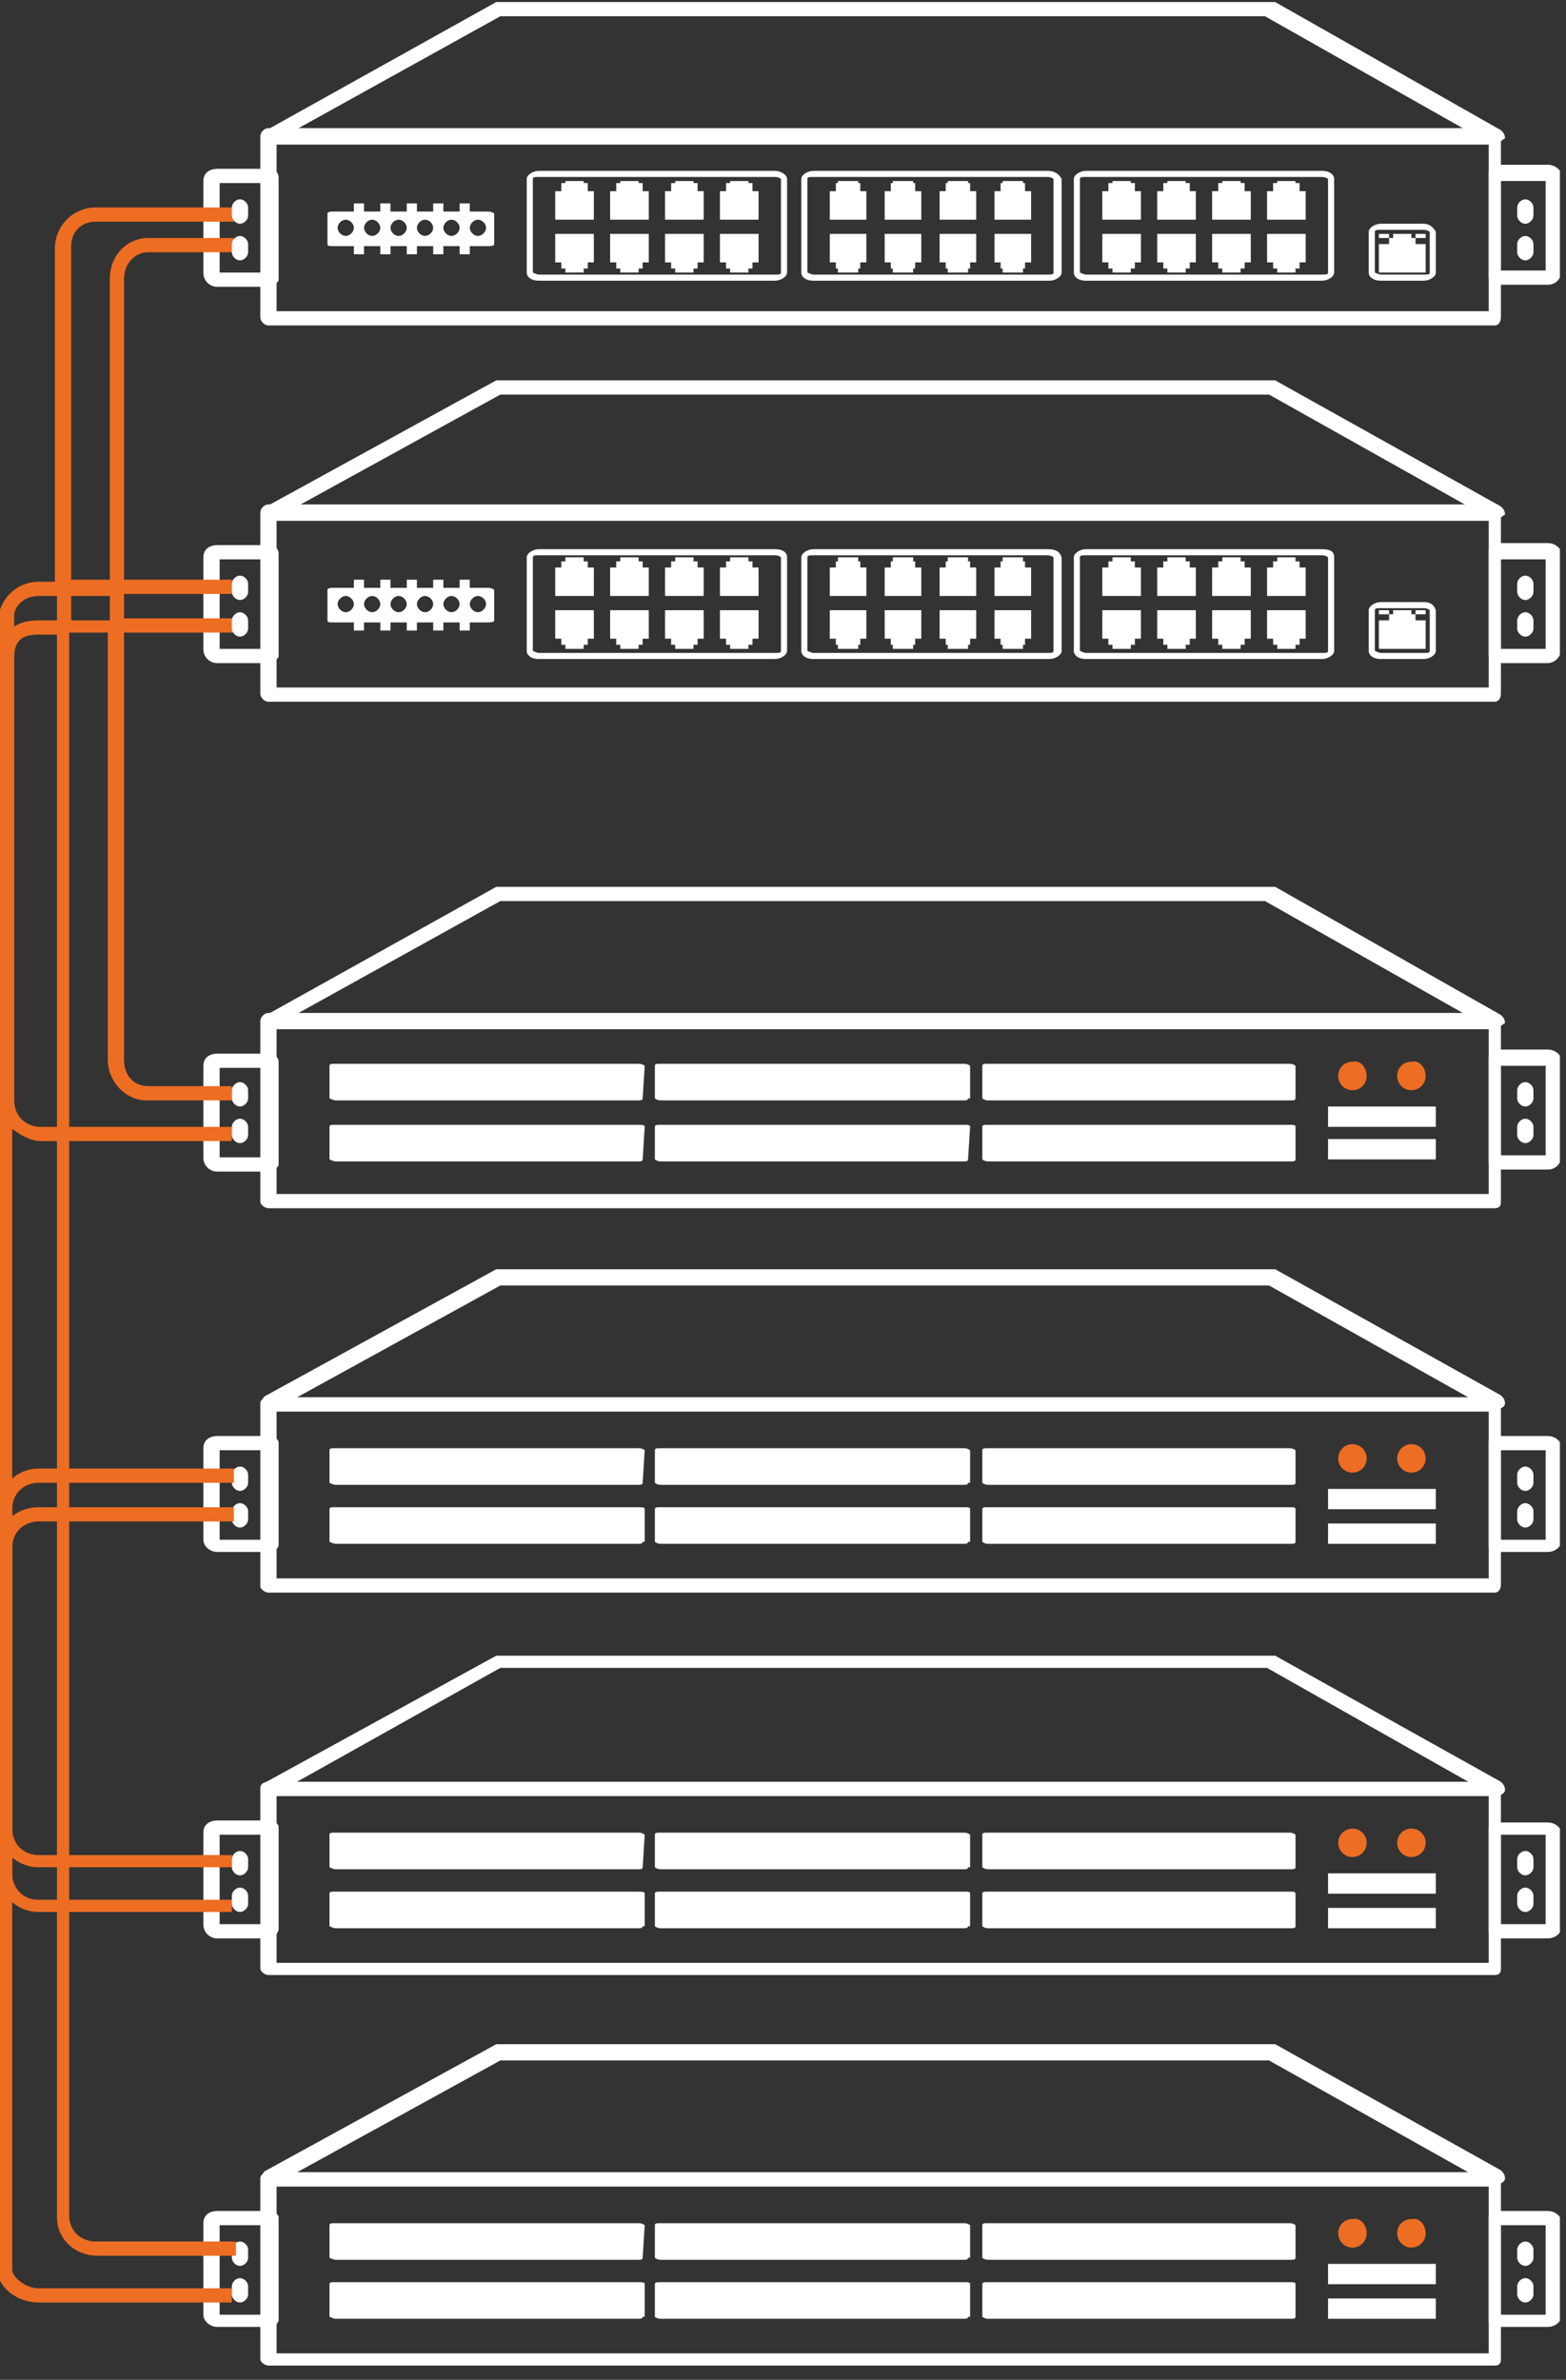 <svg width="77" height="117" viewBox="0 0 77 117"  xmlns="http://www.w3.org/2000/svg">
<rect x="0" y="0" width="77" height="117" fill="#333333" stroke="none"/>
<g clip-path="url(#clip0)">
<path d="M76.1 76.3H73.5C73.3 76.3 73.2 76.1 73.2 76V70.9C73.2 70.7 73.4 70.6 73.5 70.6H76.1C76.5 70.6 76.8 70.9 76.8 71.2V75.7C76.8 76 76.5 76.3 76.1 76.3ZM73.8 75.7H76V71.3H73.8V75.7ZM13.3 76.3H10.7C10.3 76.3 10 76 10 75.7V71.2C10 70.8 10.3 70.6 10.7 70.6H13.3C13.5 70.6 13.7 70.8 13.7 70.9V76C13.6 76.2 13.5 76.3 13.3 76.3ZM10.8 75.7H13V71.3H10.8V75.7ZM73.5 69.3H13.2C13 69.3 12.9 69.2 12.9 69C12.9 68.8 12.9 68.7 13.1 68.6L24.4 62.4H62.7L73.8 68.6C73.9 68.7 74 68.8 74 69C74 69.2 73.7 69.3 73.5 69.3ZM14.6 68.7H72.2L62.4 63.2H24.6L14.6 68.7Z" fill="#ffffff"/>
<path d="M73.5 78.3H13.2C13 78.3 12.8 78.1 12.8 78V69C12.8 68.8 13 68.7 13.2 68.7H73.5C73.7 68.7 73.8 68.9 73.8 69V77.9C73.8 78.1 73.7 78.3 73.5 78.3ZM13.6 77.6H73.2V69.4H13.6V77.6Z" fill="#ffffff"/>
<path d="M67.2 71.7C67.2 71.886 67.126 72.064 66.995 72.195C66.864 72.326 66.686 72.4 66.5 72.4C66.314 72.4 66.136 72.326 66.005 72.195C65.874 72.064 65.8 71.886 65.8 71.7C65.8 71.514 65.874 71.336 66.005 71.205C66.136 71.074 66.314 71 66.5 71C66.686 71 66.864 71.074 66.995 71.205C67.126 71.336 67.2 71.514 67.2 71.7ZM70.1 71.7C70.1 71.886 70.026 72.064 69.895 72.195C69.763 72.326 69.585 72.4 69.4 72.4C69.214 72.4 69.036 72.326 68.905 72.195C68.773 72.064 68.7 71.886 68.7 71.7C68.7 71.514 68.773 71.336 68.905 71.205C69.036 71.074 69.214 71 69.4 71C69.585 71 69.763 71.074 69.895 71.205C70.026 71.336 70.1 71.514 70.1 71.7Z" fill="#ED6D23"/>
<path d="M65.3 73.2H70.6V74.2H65.3V73.2ZM65.3 74.9H70.6V75.9H65.3V74.9Z" fill="#ffffff"/>
<path d="M11.8 73.3C11.6 73.3 11.4 73.1 11.4 72.9V72.5C11.4 72.3 11.6 72.1 11.8 72.1C12 72.1 12.2 72.3 12.2 72.5V72.9C12.2 73.1 12 73.3 11.8 73.3Z" fill="#ffffff"/>
<path d="M11.8 75.1C11.6 75.1 11.4 74.9 11.4 74.7V74.3C11.4 74.1 11.6 73.9 11.8 73.9C12 73.9 12.2 74.1 12.2 74.3V74.7C12.2 74.9 12 75.1 11.8 75.1Z" fill="#ffffff"/>
<path d="M75 73.3C74.8 73.3 74.6 73.1 74.6 72.9V72.5C74.6 72.3 74.8 72.1 75 72.1C75.2 72.1 75.4 72.3 75.4 72.5V72.9C75.4 73.1 75.2 73.3 75 73.3Z" fill="#ffffff"/>
<path d="M75 75.1C74.8 75.1 74.6 74.9 74.6 74.7V74.3C74.6 74.1 74.8 73.9 75 73.9C75.2 73.9 75.4 74.1 75.4 74.3V74.7C75.4 74.9 75.2 75.1 75 75.1Z" fill="#ffffff"/>
<path d="M76.1 95.3H73.5C73.3 95.3 73.2 95.1 73.2 95V89.9C73.2 89.7 73.4 89.6 73.5 89.6H76.1C76.5 89.6 76.8 89.9 76.8 90.2V94.7C76.8 95 76.5 95.3 76.1 95.3ZM73.8 94.6H76V90.2H73.8V94.6ZM13.3 95.3H10.7C10.607 95.303 10.515 95.287 10.429 95.252C10.342 95.218 10.264 95.167 10.199 95.101C10.133 95.035 10.082 94.957 10.047 94.871C10.013 94.785 9.997 94.693 10 94.6V90.1C10 89.7 10.3 89.5 10.7 89.5H13.3C13.5 89.5 13.7 89.7 13.7 89.8V94.9C13.6 95.1 13.5 95.3 13.3 95.3ZM10.8 94.6H13V90.2H10.8V94.6ZM73.5 88.3H13.2C13 88.3 12.9 88.2 12.9 88C12.9 87.8 12.9 87.7 13.1 87.6L24.4 81.4H62.7L73.8 87.6C73.9 87.7 74 87.8 74 88C74 88.2 73.7 88.3 73.5 88.3ZM14.6 87.6H72.2L62.3 82H24.6L14.6 87.6Z" fill="#ffffff"/>
<path d="M73.5 97.1H13.2C13 97.1 12.8 96.9 12.8 96.8V87.9C12.8 87.7 13 87.6 13.2 87.6H73.5C73.7 87.6 73.8 87.8 73.8 87.9V96.8C73.8 97 73.7 97.1 73.5 97.1ZM13.6 96.5H73.2V88.3H13.6V96.5Z" fill="#ffffff"/>
<path d="M67.2 90.6C67.2 90.786 67.126 90.964 66.995 91.095C66.864 91.226 66.686 91.3 66.5 91.3C66.314 91.3 66.136 91.226 66.005 91.095C65.874 90.964 65.8 90.786 65.8 90.6C65.8 90.414 65.874 90.236 66.005 90.105C66.136 89.974 66.314 89.9 66.5 89.9C66.686 89.9 66.864 89.974 66.995 90.105C67.126 90.236 67.2 90.414 67.2 90.6ZM70.1 90.6C70.1 90.786 70.026 90.964 69.895 91.095C69.763 91.226 69.585 91.3 69.4 91.3C69.214 91.3 69.036 91.226 68.905 91.095C68.773 90.964 68.7 90.786 68.7 90.6C68.7 90.414 68.773 90.236 68.905 90.105C69.036 89.974 69.214 89.9 69.4 89.9C69.585 89.9 69.763 89.974 69.895 90.105C70.026 90.236 70.1 90.414 70.1 90.6Z" fill="#ED6D23"/>
<path d="M65.3 92.1H70.6V93.1H65.3V92.1ZM65.3 93.8H70.6V94.8H65.3V93.8Z" fill="#ffffff"/>
<path d="M11.8 92.2C11.6 92.2 11.4 92 11.4 91.8V91.4C11.4 91.2 11.6 91 11.8 91C12 91 12.2 91.2 12.2 91.4V91.8C12.2 92 12 92.2 11.8 92.2Z" fill="#ffffff"/>
<path d="M11.8 94C11.6 94 11.4 93.8 11.4 93.6V93.2C11.4 93 11.6 92.8 11.8 92.8C12 92.8 12.2 93 12.2 93.2V93.6C12.2 93.8 12 94 11.8 94Z" fill="#ffffff"/>
<path d="M75 92.2C74.8 92.2 74.6 92 74.6 91.8V91.4C74.6 91.2 74.8 91 75 91C75.2 91 75.4 91.2 75.4 91.4V91.8C75.4 92 75.2 92.2 75 92.2Z" fill="#ffffff"/>
<path d="M75 94C74.8 94 74.6 93.8 74.6 93.6V93.2C74.6 93 74.8 92.8 75 92.8C75.2 92.8 75.4 93 75.4 93.2V93.6C75.4 93.8 75.2 94 75 94Z" fill="#ffffff"/>
<path d="M76.1 114.4H73.5C73.3 114.4 73.2 114.2 73.2 114.1V109C73.2 108.8 73.4 108.7 73.5 108.7H76.1C76.5 108.7 76.8 109 76.8 109.3V113.8C76.8 114.1 76.5 114.4 76.1 114.4ZM73.8 113.8H76V109.4H73.8V113.8ZM13.3 114.4H10.7C10.3 114.4 10 114.1 10 113.8V109.3C10 108.9 10.3 108.7 10.7 108.7H13.3C13.5 108.7 13.7 108.9 13.7 109V114.1C13.6 114.3 13.5 114.4 13.3 114.4ZM10.8 113.8H13V109.4H10.8V113.8ZM73.5 107.4H13.2C13 107.4 12.9 107.3 12.9 107.1C12.9 106.9 12.9 106.8 13.1 106.7L24.4 100.5H62.7L73.8 106.7C73.9 106.8 74 106.9 74 107.1C74 107.3 73.7 107.4 73.5 107.4ZM14.6 106.8H72.2L62.4 101.3H24.6L14.6 106.8Z" fill="#ffffff"/>
<path d="M73.5 116.3H13.2C13 116.3 12.8 116.1 12.8 116V107.1C12.8 106.9 13 106.8 13.2 106.8H73.5C73.7 106.8 73.8 107 73.8 107.1V116C73.8 116.2 73.7 116.3 73.5 116.3ZM13.6 115.7H73.2V107.5H13.6V115.7Z" fill="#ffffff"/>
<path d="M67.2 109.8C67.2 109.986 67.126 110.164 66.995 110.295C66.864 110.426 66.686 110.5 66.5 110.5C66.314 110.5 66.136 110.426 66.005 110.295C65.874 110.164 65.8 109.986 65.8 109.8C65.797 109.707 65.814 109.615 65.848 109.529C65.882 109.443 65.933 109.364 65.999 109.299C66.064 109.233 66.143 109.182 66.229 109.148C66.315 109.113 66.407 109.097 66.5 109.1C66.9 109 67.2 109.4 67.2 109.8Z" fill="#ED6D23"/>
<path d="M70.1 109.8C70.1 109.986 70.026 110.164 69.895 110.295C69.764 110.426 69.586 110.5 69.4 110.5C69.214 110.5 69.036 110.426 68.905 110.295C68.774 110.164 68.7 109.986 68.7 109.8C68.697 109.707 68.713 109.615 68.748 109.529C68.782 109.443 68.833 109.364 68.899 109.299C68.964 109.233 69.043 109.182 69.129 109.148C69.215 109.113 69.307 109.097 69.4 109.1C69.8 109 70.1 109.4 70.1 109.8Z" fill="#ED6D23"/>
<path d="M65.3 111.3H70.6V112.3H65.3V111.3ZM65.3 113H70.6V114H65.3V113Z" fill="#ffffff"/>
<path d="M11.8 111.4C11.6 111.4 11.4 111.2 11.4 111V110.6C11.4 110.4 11.6 110.2 11.8 110.2C12 110.2 12.2 110.4 12.2 110.6V111C12.2 111.2 12 111.4 11.8 111.4Z" fill="#ffffff"/>
<path d="M11.8 113.2C11.6 113.2 11.4 113 11.4 112.8V112.4C11.4 112.2 11.6 112 11.8 112C12 112 12.2 112.2 12.2 112.4V112.8C12.2 113 12 113.2 11.8 113.2Z" fill="#ffffff"/>
<path d="M75 111.4C74.8 111.4 74.6 111.2 74.6 111V110.6C74.6 110.4 74.8 110.2 75 110.2C75.2 110.2 75.4 110.4 75.4 110.6V111C75.4 111.2 75.2 111.4 75 111.4Z" fill="#ffffff"/>
<path d="M75 113.2C74.8 113.2 74.6 113 74.6 112.8V112.4C74.6 112.2 74.8 112 75 112C75.2 112 75.4 112.2 75.4 112.4V112.8C75.4 113 75.2 113.2 75 113.2Z" fill="#ffffff"/>
<path d="M11.4 91.8H1.9C0.8 91.8 -0.1 90.9 -0.1 89.9V74.2C-0.1 73.1 0.8 72.2 1.9 72.2H11.5V72.9H1.9C1.2 72.9 0.6 73.4 0.6 74.2V89.9C0.6 90.6 1.1 91.2 1.9 91.2H11.4V91.8Z" fill="#ED6D23"/>
<path d="M11.4 94H1.9C0.8 94 -0.1 93.1 -0.1 92V76C-0.1 74.9 0.8 74.1 1.9 74.1H11.5V74.8H1.9C1.2 74.8 0.6 75.3 0.6 76.1V92.1C0.6 92.8 1.1 93.4 1.9 93.4H11.4V94Z" fill="#ED6D23"/>
<path d="M13.3 57.6H10.7C10.607 57.603 10.515 57.587 10.429 57.553C10.342 57.518 10.264 57.467 10.199 57.401C10.133 57.336 10.082 57.257 10.047 57.171C10.013 57.085 9.997 56.993 10 56.9V52.4C10 52 10.3 51.8 10.7 51.8H13.3C13.5 51.8 13.7 52 13.7 52.2V57.3C13.6 57.4 13.5 57.6 13.3 57.6ZM10.8 56.9H13V52.5H10.8V56.9ZM76.1 57.5H73.5C73.3 57.5 73.2 57.3 73.2 57.1V52C73.2 51.8 73.4 51.6 73.5 51.6H76.1C76.5 51.6 76.8 51.9 76.8 52.2V56.7C76.8 57.2 76.5 57.5 76.1 57.5ZM73.8 56.8H76V52.4H73.8V56.8ZM73.5 50.6H13.2C13 50.6 12.9 50.5 12.9 50.3C12.9 50.1 12.9 50 13.1 49.9L24.4 43.6H62.7L73.8 49.9C73.9 50 74 50.1 74 50.3C73.8 50.4 73.7 50.6 73.5 50.6ZM14.5 49.9H72.1L62.2 44.3H24.6L14.5 49.9Z" fill="#ffffff"/>
<path d="M73.5 59.4H13.2C13 59.4 12.8 59.2 12.8 59.1V50.2C12.8 50 13 49.8 13.2 49.8H73.5C73.7 49.8 73.8 50 73.8 50.2V59.1C73.8 59.3 73.7 59.4 73.5 59.4ZM13.6 58.7H73.2V50.5H13.6V58.7Z" fill="#ffffff"/>
<path d="M67.2 52.9C67.2 53.086 67.126 53.264 66.995 53.395C66.864 53.526 66.686 53.6 66.5 53.6C66.314 53.6 66.136 53.526 66.005 53.395C65.874 53.264 65.8 53.086 65.8 52.9C65.797 52.807 65.814 52.715 65.848 52.629C65.882 52.543 65.933 52.465 65.999 52.399C66.064 52.333 66.143 52.282 66.229 52.248C66.315 52.214 66.407 52.197 66.5 52.2C66.9 52.1 67.2 52.5 67.2 52.9Z" fill="#ED6D23"/>
<path d="M70.1 52.9C70.1 53.086 70.026 53.264 69.895 53.395C69.764 53.526 69.586 53.6 69.4 53.6C69.214 53.6 69.036 53.526 68.905 53.395C68.774 53.264 68.7 53.086 68.7 52.9C68.697 52.807 68.713 52.715 68.748 52.629C68.782 52.543 68.833 52.465 68.899 52.399C68.964 52.333 69.043 52.282 69.129 52.248C69.215 52.214 69.307 52.197 69.4 52.2C69.8 52.1 70.1 52.5 70.1 52.9Z" fill="#ED6D23"/>
<path d="M65.3 54.4H70.6V55.4H65.3V54.4ZM65.3 56H70.6V57H65.3V56Z" fill="#ffffff"/>
<path d="M11.8 54.4C11.6 54.4 11.4 54.2 11.4 54V53.6C11.4 53.4 11.6 53.2 11.8 53.2C12 53.2 12.2 53.4 12.2 53.6V54C12.2 54.2 12 54.4 11.8 54.4Z" fill="#ffffff"/>
<path d="M11.8 56.2C11.6 56.2 11.4 56 11.4 55.8V55.4C11.4 55.2 11.6 55 11.8 55C12 55 12.2 55.2 12.2 55.4V55.8C12.2 56 12 56.2 11.8 56.2Z" fill="#ffffff"/>
<path d="M75 54.4C74.8 54.4 74.6 54.2 74.6 54V53.6C74.6 53.4 74.8 53.2 75 53.2C75.2 53.2 75.4 53.4 75.4 53.6V54C75.4 54.2 75.2 54.4 75 54.4Z" fill="#ffffff"/>
<path d="M75 56.2C74.8 56.2 74.6 56 74.6 55.8V55.4C74.6 55.2 74.8 55 75 55C75.2 55 75.4 55.2 75.4 55.4V55.8C75.4 56 75.2 56.2 75 56.2Z" fill="#ffffff"/>
<path d="M31.6 72.9C31.6 73 31.5 73 31.3 73H16.5C16.4 73 16.2 72.9 16.2 72.9V71.3C16.2 71.2 16.3 71.2 16.5 71.2H31.4C31.6 71.2 31.7 71.3 31.7 71.3L31.6 72.9Z" fill="#ffffff"/>
<path d="M47.6 72.9C47.6 73 47.5 73 47.3 73H32.5C32.3 73 32.2 72.9 32.2 72.9V71.3C32.2 71.2 32.3 71.2 32.5 71.2H47.4C47.6 71.2 47.7 71.3 47.7 71.3V72.9H47.6Z" fill="#ffffff"/>
<path d="M63.7 72.9C63.7 73 63.6 73 63.4 73H48.6C48.4 73 48.3 72.9 48.3 72.9V71.3C48.3 71.2 48.4 71.2 48.6 71.2H63.4C63.6 71.2 63.7 71.3 63.7 71.3V72.9Z" fill="#ffffff"/>
<path d="M31.6 75.8C31.6 75.9 31.5 75.9 31.3 75.9H16.5C16.4 75.9 16.2 75.8 16.2 75.8V74.2C16.2 74.1 16.3 74.1 16.4 74.1H31.3C31.6 74.1 31.7 74.1 31.7 74.2V75.8H31.6Z" fill="#ffffff"/>
<path d="M47.6 75.8C47.6 75.9 47.5 75.9 47.3 75.9H32.5C32.3 75.9 32.2 75.8 32.2 75.8V74.2C32.2 74.1 32.3 74.1 32.5 74.1H47.4C47.6 74.1 47.7 74.1 47.7 74.2V75.8H47.6Z" fill="#ffffff"/>
<path d="M63.7 75.8C63.7 75.9 63.6 75.9 63.4 75.9H48.6C48.4 75.9 48.3 75.8 48.3 75.8V74.2C48.3 74.1 48.4 74.1 48.6 74.1H63.4C63.6 74.1 63.7 74.1 63.7 74.2V75.8ZM13.3 14.1H10.7C10.607 14.103 10.515 14.087 10.429 14.053C10.342 14.018 10.264 13.967 10.199 13.901C10.133 13.836 10.082 13.757 10.047 13.671C10.013 13.585 9.997 13.493 10 13.4V8.9C10 8.5 10.3 8.3 10.7 8.3H13.3C13.5 8.3 13.7 8.5 13.7 8.7V13.8C13.6 13.9 13.5 14.1 13.3 14.1ZM10.8 13.4H13V9H10.8V13.4ZM76.1 14H73.5C73.3 14 73.2 13.8 73.2 13.6V8.5C73.2 8.3 73.4 8.1 73.5 8.1H76.1C76.5 8.1 76.8 8.4 76.8 8.7V13.2C76.8 13.7 76.5 14 76.1 14ZM73.8 13.3H76V8.9H73.8V13.3ZM73.5 7.1H13.2C13 7.1 12.9 7 12.9 6.8C12.9 6.6 12.9 6.5 13.1 6.4L24.4 0.1H62.7L73.8 6.4C73.9 6.5 74 6.6 74 6.8C73.8 6.9 73.7 7.1 73.5 7.1ZM14.5 6.4H72.1L62.2 0.8H24.6L14.5 6.4Z" fill="#ffffff"/>
<path d="M73.5 16H13.2C13 16 12.8 15.8 12.8 15.6V6.7C12.8 6.5 13 6.3 13.2 6.3H73.5C73.7 6.3 73.8 6.5 73.8 6.7V15.6C73.8 15.8 73.7 16 73.5 16ZM13.6 15.3H73.2V7.1H13.6V15.3ZM76.1 32.6H73.5C73.3 32.6 73.2 32.4 73.2 32.2V27.1C73.2 26.9 73.4 26.7 73.5 26.7H76.1C76.5 26.7 76.8 27 76.8 27.3V31.8C76.8 32.2 76.5 32.6 76.1 32.6ZM73.8 31.9H76V27.5H73.8V31.9ZM13.3 32.6H10.7C10.607 32.603 10.515 32.587 10.429 32.553C10.342 32.519 10.264 32.467 10.199 32.401C10.133 32.336 10.082 32.258 10.047 32.171C10.013 32.085 9.997 31.993 10 31.9V27.4C10 27 10.3 26.8 10.7 26.8H13.3C13.5 26.8 13.7 27 13.7 27.2V32.3C13.6 32.4 13.5 32.6 13.3 32.6ZM10.8 31.9H13V27.5H10.8V31.9ZM73.5 25.6H13.2C13 25.6 12.9 25.5 12.9 25.3C12.9 25.1 12.9 25 13.1 24.9L24.4 18.7H62.7L73.8 24.9C73.9 25 74 25.1 74 25.3C73.8 25.4 73.7 25.6 73.5 25.6ZM14.6 24.9H72.2L62.4 19.4H24.6L14.6 24.9Z" fill="#ffffff"/>
<path d="M73.5 34.5H13.2C13 34.5 12.8 34.3 12.8 34.1V25.2C12.8 25 13 24.8 13.2 24.8H73.5C73.7 24.8 73.8 25 73.8 25.2V34.1C73.8 34.3 73.7 34.5 73.5 34.5ZM13.6 33.8H73.2V25.6H13.6V33.8Z" fill="#ffffff"/>
<path d="M4.7 10.9H11.5V10.2H4.7C3.6 10.2 2.7 11.1 2.7 12.2V28.6H1.9C0.8 28.6 -0.1 29.5 -0.1 30.6V111.7C-0.1 112.4 0.8 113.2 1.9 113.2H11.4V112.5H1.9C1.2 112.5 0.6 111.9 0.6 111.6V55.5C1 55.8 1.5 56.1 2 56.1H2.8V109C2.8 110.1 3.7 110.9 4.8 110.9H11.6V110.2H4.7C4 110.2 3.4 109.7 3.4 108.9V56.1H11.4V55.4H3.4V31.1H5.3V52.1C5.3 53.2 6.2 54.1 7.2 54.1H11.4V53.4H7.3C6.6 53.4 6.1 52.9 6.1 52.1V31.1H11.5V30.4H6.1V29.2H11.4V28.5H6.1V13.7C6.1 13 6.6 12.4 7.3 12.4H11.5V11.7H7.3C6.2 11.7 5.4 12.6 5.4 13.7V28.5H3.5V12.1C3.5 11.4 4 10.9 4.7 10.9ZM1.9 29.3H2.8V30.5H1.9C1.4 30.5 1 30.6 0.7 30.8V30.5C0.6 29.8 1.2 29.3 1.9 29.3ZM2.8 55.4H2C1.3 55.4 0.7 54.9 0.7 54.1V32.3C0.7 31.4 1.2 31.2 1.9 31.2H2.8V55.4ZM5.4 29.3V30.5H3.5V29.3H5.4Z" fill="#ED6D23"/>
<path d="M31.6 91.8C31.6 91.9 31.5 91.9 31.3 91.9H16.5C16.4 91.9 16.2 91.8 16.2 91.8V90.2C16.2 90.1 16.3 90.1 16.5 90.1H31.4C31.6 90.1 31.7 90.2 31.7 90.2L31.6 91.8Z" fill="#ffffff"/>
<path d="M47.6 91.8C47.6 91.9 47.5 91.9 47.3 91.9H32.5C32.3 91.9 32.2 91.8 32.2 91.8V90.2C32.2 90.1 32.3 90.1 32.5 90.1H47.4C47.6 90.1 47.7 90.2 47.7 90.2V91.8H47.6Z" fill="#ffffff"/>
<path d="M63.7 91.8C63.7 91.9 63.6 91.9 63.4 91.9H48.6C48.4 91.9 48.3 91.8 48.3 91.8V90.2C48.3 90.1 48.4 90.1 48.6 90.1H63.4C63.6 90.1 63.7 90.2 63.7 90.2V91.8Z" fill="#ffffff"/>
<path d="M31.6 94.7C31.6 94.8 31.5 94.8 31.3 94.8H16.5C16.4 94.8 16.2 94.7 16.2 94.7V93.1C16.2 93 16.3 93 16.4 93H31.3C31.6 93 31.7 93 31.7 93.1V94.7H31.6Z" fill="#ffffff"/>
<path d="M47.6 94.7C47.6 94.8 47.5 94.8 47.3 94.8H32.5C32.3 94.8 32.2 94.7 32.2 94.7V93.1C32.2 93 32.3 93 32.5 93H47.4C47.6 93 47.7 93 47.7 93.1V94.7H47.6Z" fill="#ffffff"/>
<path d="M63.7 94.7C63.7 94.8 63.6 94.8 63.4 94.8H48.6C48.4 94.8 48.3 94.7 48.3 94.7V93.1C48.3 93 48.4 93 48.6 93H63.4C63.6 93 63.7 93 63.7 93.1V94.7Z" fill="#ffffff"/>
<path d="M31.6 111C31.6 111.1 31.5 111.1 31.3 111.1H16.5C16.4 111.1 16.2 111 16.2 111V109.4C16.2 109.3 16.3 109.3 16.5 109.3H31.4C31.6 109.3 31.7 109.4 31.7 109.4L31.6 111Z" fill="#ffffff"/>
<path d="M47.6 111C47.6 111.1 47.5 111.1 47.3 111.1H32.5C32.3 111.1 32.2 111 32.2 111V109.4C32.2 109.3 32.3 109.3 32.5 109.3H47.4C47.6 109.3 47.7 109.4 47.7 109.4V111H47.6Z" fill="#ffffff"/>
<path d="M63.7 111C63.7 111.1 63.6 111.1 63.4 111.1H48.6C48.4 111.1 48.3 111 48.3 111V109.4C48.3 109.3 48.4 109.3 48.6 109.3H63.4C63.6 109.3 63.7 109.4 63.7 109.4V111Z" fill="#ffffff"/>
<path d="M31.6 113.9C31.6 114 31.5 114 31.3 114H16.5C16.4 114 16.2 113.9 16.2 113.9V112.3C16.2 112.2 16.3 112.2 16.4 112.2H31.3C31.6 112.2 31.7 112.2 31.7 112.3V113.9H31.6Z" fill="#ffffff"/>
<path d="M47.6 113.9C47.6 114 47.5 114 47.3 114H32.5C32.3 114 32.2 113.9 32.2 113.9V112.3C32.2 112.2 32.3 112.2 32.5 112.2H47.4C47.6 112.2 47.7 112.2 47.7 112.3V113.9H47.6Z" fill="#ffffff"/>
<path d="M63.7 113.9C63.7 114 63.6 114 63.4 114H48.6C48.4 114 48.3 113.9 48.3 113.9V112.3C48.3 112.2 48.4 112.2 48.6 112.2H63.4C63.6 112.2 63.7 112.2 63.7 112.3V113.9Z" fill="#ffffff"/>
<path d="M31.6 54C31.6 54.1 31.5 54.1 31.3 54.1H16.5C16.4 54.1 16.2 54 16.2 54V52.4C16.2 52.3 16.3 52.3 16.5 52.3H31.4C31.6 52.3 31.7 52.4 31.7 52.4L31.6 54ZM47.6 54C47.6 54.1 47.5 54.1 47.3 54.1H32.5C32.3 54.1 32.2 54 32.2 54V52.4C32.2 52.3 32.3 52.3 32.5 52.3H47.4C47.6 52.3 47.7 52.4 47.7 52.4V54H47.6Z" fill="#ffffff"/>
<path d="M63.7 54C63.7 54.1 63.6 54.1 63.4 54.1H48.6C48.4 54.1 48.3 54 48.3 54V52.4C48.3 52.3 48.4 52.3 48.6 52.3H63.4C63.6 52.3 63.7 52.4 63.7 52.4V54ZM31.6 57C31.6 57.1 31.5 57.1 31.3 57.1H16.5C16.4 57.1 16.2 57 16.2 57V55.4C16.2 55.3 16.3 55.3 16.4 55.3H31.3C31.6 55.3 31.7 55.3 31.7 55.4L31.6 57ZM47.6 57C47.6 57.1 47.5 57.1 47.3 57.1H32.5C32.3 57.1 32.2 57 32.2 57V55.4C32.2 55.3 32.3 55.3 32.5 55.3H47.4C47.6 55.3 47.7 55.3 47.7 55.4L47.6 57ZM63.7 57C63.7 57.1 63.6 57.1 63.4 57.1H48.6C48.4 57.1 48.3 57 48.3 57V55.4C48.3 55.3 48.4 55.3 48.6 55.3H63.4C63.6 55.3 63.7 55.3 63.7 55.4V57Z" fill="#ffffff"/>
<path d="M11.8 11C11.6 11 11.4 10.8 11.4 10.6V10.2C11.4 10 11.6 9.8 11.8 9.8C12 9.8 12.2 10 12.2 10.2V10.6C12.2 10.8 12 11 11.8 11Z" fill="#ffffff"/>
<path d="M11.8 12.8C11.6 12.8 11.4 12.6 11.4 12.4V12C11.4 11.8 11.6 11.6 11.8 11.6C12 11.6 12.2 11.8 12.2 12V12.4C12.2 12.6 12 12.8 11.8 12.8Z" fill="#ffffff"/>
<path d="M75 11C74.8 11 74.6 10.8 74.6 10.6V10.2C74.6 10 74.8 9.8 75 9.8C75.2 9.8 75.4 10 75.4 10.2V10.6C75.4 10.8 75.2 11 75 11Z" fill="#ffffff"/>
<path d="M75 12.8C74.8 12.8 74.6 12.6 74.6 12.4V12C74.6 11.8 74.8 11.6 75 11.6C75.2 11.6 75.4 11.8 75.4 12V12.4C75.4 12.6 75.2 12.8 75 12.8ZM38.1 8.7C38.3 8.7 38.4 8.8 38.4 8.8V13.4C38.4 13.5 38.3 13.5 38.1 13.5H26.5C26.4 13.5 26.2 13.4 26.2 13.4V8.8C26.2 8.7 26.3 8.7 26.5 8.7H38.1ZM38.1 8.4H26.5C26.2 8.4 25.9 8.6 25.9 8.8V13.4C25.9 13.6 26.1 13.8 26.5 13.8H38.1C38.4 13.8 38.7 13.6 38.7 13.4V8.8C38.7 8.6 38.4 8.4 38.1 8.4Z" fill="#ffffff"/>
<path d="M28.9 9.4V9H28.7V8.9H27.8V9H27.6V9.4H27.3V10.8H29.2V9.4H28.9Z" fill="#ffffff"/>
<path d="M31.6 9.4V9H31.4V8.9H30.5V9H30.3V9.4H30V10.8H31.9V9.4H31.6Z" fill="#ffffff"/>
<path d="M27.6 12.9V13.2H27.8V13.4H28.7V13.2H28.9V12.9H29.2V11.5H27.3V12.9H27.6Z" fill="#ffffff"/>
<path d="M30.3 12.9V13.2H30.5V13.4H31.4V13.2H31.6V12.9H31.9V11.5H30V12.9H30.3ZM34.3 9.4V9H34.1V8.9H33.2V9H33V9.4H32.7V10.8H34.6V9.4H34.3Z" fill="#ffffff"/>
<path d="M33 12.9V13.2H33.2V13.4H34.1V13.2H34.3V12.9H34.6V11.5H32.7V12.9H33Z" fill="#ffffff"/>
<path d="M37 9.4V9H36.8V8.9H35.9V9H35.7V9.4H35.4V10.8H37.3V9.4H37Z" fill="#ffffff"/>
<path d="M35.7 12.9V13.2H35.9V13.4H36.8V13.2H37V12.9H37.3V11.5H35.4V12.9H35.7Z" fill="#ffffff"/>
<path d="M51.5 8.7C51.7 8.7 51.8 8.8 51.8 8.8V13.4C51.8 13.5 51.7 13.5 51.5 13.5H40C39.9 13.5 39.7 13.4 39.7 13.4V8.8C39.7 8.7 39.8 8.7 40 8.7H51.5ZM51.5 8.4H40C39.7 8.4 39.4 8.6 39.4 8.8V13.4C39.4 13.6 39.6 13.8 40 13.8H51.6C51.9 13.8 52.2 13.6 52.2 13.4V8.8C52.1 8.6 51.9 8.4 51.5 8.4ZM42.3 9.4V9H42.2V8.9H41.2V9H41.1V9.4H40.8V10.8H42.6V9.4H42.3ZM45 9.4V9H44.9V8.9H43.9V9H43.8V9.4H43.5V10.8H45.3V9.4H45Z" fill="#ffffff"/>
<path d="M41.1 12.9V13.2H41.2V13.4H42.2V13.2H42.3V12.9H42.6V11.5H40.8V12.9H41.1Z" fill="#ffffff"/>
<path d="M43.8 12.9V13.2H43.9V13.4H44.9V13.2H45V12.9H45.3V11.5H43.5V12.9H43.8Z" fill="#ffffff"/>
<path d="M47.7 9.4V9H47.6V8.9H46.6V9H46.5V9.4H46.2V10.8H48V9.4H47.7Z" fill="#ffffff"/>
<path d="M46.5 12.9V13.2H46.6V13.4H47.6V13.2H47.7V12.9H48V11.5H46.2V12.9H46.5Z" fill="#ffffff"/>
<path d="M50.4 9.4V9H50.3V8.9H49.3V9H49.2V9.4H48.9V10.8H50.7V9.4H50.4Z" fill="#ffffff"/>
<path d="M49.2 12.9V13.2H49.3V13.4H50.3V13.2H50.4V12.9H50.7V11.5H48.9V12.9H49.2Z" fill="#ffffff"/>
<path d="M65 8.7C65.2 8.7 65.3 8.8 65.3 8.8V13.4C65.3 13.5 65.2 13.5 65 13.5H53.4C53.3 13.5 53.1 13.4 53.1 13.4V8.8C53.1 8.7 53.2 8.7 53.4 8.7H65ZM65 8.4H53.4C53.1 8.4 52.8 8.6 52.8 8.8V13.4C52.8 13.6 53 13.8 53.4 13.8H65C65.3 13.8 65.6 13.6 65.6 13.4V8.8C65.6 8.6 65.4 8.4 65 8.4Z" fill="#ffffff"/>
<path d="M55.8 9.4V9H55.6V8.9H54.7V9H54.5V9.4H54.2V10.8H56.1V9.4H55.8Z" fill="#ffffff"/>
<path d="M58.5 9.4V9H58.3V8.9H57.4V9H57.2V9.4H56.9V10.8H58.8V9.4H58.5Z" fill="#ffffff"/>
<path d="M54.5 12.9V13.2H54.7V13.4H55.6V13.2H55.8V12.9H56.1V11.5H54.2V12.9H54.5Z" fill="#ffffff"/>
<path d="M57.2 12.9V13.2H57.4V13.4H58.3V13.2H58.5V12.9H58.8V11.5H56.9V12.9H57.2Z" fill="#ffffff"/>
<path d="M61.2 9.4V9H61V8.9H60.1V9H59.9V9.4H59.6V10.8H61.5V9.4H61.2Z" fill="#ffffff"/>
<path d="M59.9 12.9V13.2H60.1V13.4H61V13.2H61.2V12.9H61.5V11.5H59.6V12.9H59.9Z" fill="#ffffff"/>
<path d="M63.9 9.4V9H63.7V8.9H62.8V9H62.6V9.4H62.3V10.8H64.2V9.4H63.9Z" fill="#ffffff"/>
<path d="M62.6 12.9V13.2H62.8V13.4H63.7V13.2H63.9V12.9H64.2V11.5H62.3V12.9H62.6Z" fill="#ffffff"/>
<path d="M69.6 12V11.7H69.4V11.5H68.5V11.7H68.3V12H67.8V13.4H70.1V12H69.6Z" fill="#ffffff"/>
<path d="M70 11.3C70.2 11.3 70.3 11.4 70.3 11.4V13.4C70.3 13.5 70.2 13.5 70 13.5H67.9C67.8 13.5 67.6 13.4 67.6 13.4V11.4C67.6 11.3 67.7 11.3 67.9 11.3H70ZM70 11H67.9C67.6 11 67.3 11.2 67.3 11.4V13.4C67.3 13.6 67.5 13.8 67.9 13.8H70C70.3 13.8 70.6 13.6 70.6 13.4V11.4C70.5 11.2 70.3 11 70 11Z" fill="#ffffff"/>
<path d="M67.8 11.5H68.3V11.7H67.8V11.5ZM69.6 11.5H70.1V11.7H69.6V11.5ZM24 10.4H23.1V10H22.6V10.4H21.8V10H21.3V10.4H20.5V10H20V10.4H19.2V10H18.7V10.4H17.9V10H17.4V10.4H16.4C16.3 10.4 16.1 10.4 16.1 10.5V12C16.1 12.1 16.2 12.1 16.4 12.1H17.4V12.5H17.9V12.1H18.7V12.5H19.2V12.1H20V12.5H20.5V12.1H21.3V12.5H21.8V12.1H22.6V12.5H23.1V12.1H24C24.1 12.1 24.3 12.1 24.3 12V10.5C24.3 10.5 24.2 10.4 24 10.4ZM17 11.6C16.8 11.6 16.6 11.4 16.6 11.2C16.6 11 16.8 10.8 17 10.8C17.2 10.8 17.4 11 17.4 11.2C17.4 11.4 17.2 11.6 17 11.6ZM18.3 11.6C18.1 11.6 17.9 11.4 17.9 11.2C17.9 11 18.1 10.8 18.3 10.8C18.5 10.8 18.7 11 18.7 11.2C18.7 11.4 18.5 11.6 18.3 11.6ZM19.6 11.6C19.4 11.6 19.2 11.4 19.2 11.2C19.2 11 19.4 10.8 19.6 10.8C19.8 10.8 20 11 20 11.2C20 11.4 19.8 11.6 19.6 11.6ZM20.9 11.6C20.7 11.6 20.5 11.4 20.5 11.2C20.5 11 20.7 10.8 20.9 10.8C21.1 10.8 21.3 11 21.3 11.2C21.3 11.4 21.1 11.6 20.9 11.6ZM22.2 11.6C22 11.6 21.8 11.4 21.8 11.2C21.8 11 22 10.8 22.2 10.8C22.4 10.8 22.6 11 22.6 11.2C22.6 11.4 22.4 11.6 22.2 11.6ZM23.5 11.6C23.3 11.6 23.1 11.4 23.1 11.2C23.1 11 23.3 10.8 23.5 10.8C23.7 10.8 23.9 11 23.9 11.2C23.9 11.4 23.7 11.6 23.5 11.6Z" fill="#ffffff"/>
<path d="M11.8 29.5C11.6 29.5 11.4 29.3 11.4 29.1V28.7C11.4 28.5 11.6 28.3 11.8 28.3C12 28.3 12.2 28.5 12.2 28.7V29.1C12.2 29.3 12 29.5 11.8 29.5Z" fill="#ffffff"/>
<path d="M11.8 31.3C11.6 31.3 11.4 31.1 11.4 30.9V30.5C11.4 30.3 11.6 30.1 11.8 30.1C12 30.1 12.2 30.3 12.2 30.5V30.9C12.2 31.1 12 31.3 11.8 31.3Z" fill="#ffffff"/>
<path d="M75 29.5C74.8 29.5 74.6 29.3 74.6 29.1V28.7C74.6 28.5 74.8 28.3 75 28.3C75.2 28.3 75.4 28.5 75.4 28.7V29.1C75.4 29.3 75.2 29.5 75 29.5Z" fill="#ffffff"/>
<path d="M75 31.3C74.8 31.3 74.6 31.1 74.6 30.9V30.5C74.6 30.3 74.8 30.1 75 30.1C75.2 30.1 75.4 30.3 75.4 30.5V30.9C75.4 31.1 75.2 31.3 75 31.3Z" fill="#ffffff"/>
<path d="M38.1 27.3C38.3 27.3 38.4 27.4 38.4 27.4V32C38.4 32.1 38.3 32.1 38.1 32.1H26.5C26.4 32.1 26.2 32 26.2 32V27.4C26.2 27.3 26.3 27.3 26.5 27.3H38.1ZM38.1 27H26.5C26.2 27 25.9 27.2 25.9 27.4V32C25.9 32.2 26.1 32.4 26.5 32.4H38.1C38.4 32.4 38.7 32.2 38.7 32V27.4C38.7 27.1 38.4 27 38.1 27Z" fill="#ffffff"/>
<path d="M28.9 27.9V27.6H28.7V27.4H27.8V27.6H27.6V27.9H27.3V29.3H29.2V27.9H28.9Z" fill="#ffffff"/>
<path d="M31.6 27.9V27.6H31.4V27.4H30.5V27.6H30.3V27.9H30V29.3H31.9V27.9H31.6Z" fill="#ffffff"/>
<path d="M27.6 31.4V31.7H27.8V31.9H28.7V31.7H28.9V31.4H29.2V30H27.3V31.4H27.6Z" fill="#ffffff"/>
<path d="M30.3 31.4V31.7H30.5V31.9H31.4V31.7H31.6V31.4H31.9V30H30V31.4H30.3ZM34.3 27.9V27.6H34.1V27.4H33.2V27.6H33V27.9H32.7V29.3H34.6V27.9H34.3Z" fill="#ffffff"/>
<path d="M33 31.4V31.7H33.2V31.9H34.1V31.7H34.3V31.4H34.6V30H32.7V31.4H33Z" fill="#ffffff"/>
<path d="M37 27.9V27.6H36.8V27.4H35.9V27.6H35.7V27.9H35.4V29.3H37.3V27.9H37Z" fill="#ffffff"/>
<path d="M35.7 31.4V31.7H35.9V31.9H36.8V31.7H37V31.4H37.3V30H35.4V31.4H35.7Z" fill="#ffffff"/>
<path d="M51.5 27.3C51.7 27.3 51.8 27.4 51.8 27.4V32C51.8 32.1 51.7 32.1 51.5 32.1H40C39.9 32.1 39.7 32 39.7 32V27.4C39.7 27.3 39.8 27.3 40 27.3H51.5ZM51.5 27H40C39.7 27 39.4 27.2 39.4 27.4V32C39.4 32.2 39.6 32.4 40 32.4H51.6C51.9 32.4 52.2 32.2 52.2 32V27.4C52.1 27.1 51.9 27 51.5 27ZM42.3 27.9V27.6H42.2V27.4H41.2V27.6H41.1V27.9H40.8V29.3H42.6V27.9H42.3ZM45 27.9V27.6H44.9V27.4H43.9V27.6H43.8V27.9H43.5V29.3H45.3V27.9H45Z" fill="#ffffff"/>
<path d="M41.1 31.4V31.7H41.2V31.9H42.2V31.7H42.3V31.4H42.6V30H40.8V31.4H41.1Z" fill="#ffffff"/>
<path d="M43.8 31.4V31.7H43.9V31.9H44.9V31.7H45V31.4H45.3V30H43.5V31.4H43.8Z" fill="#ffffff"/>
<path d="M47.7 27.9V27.6H47.6V27.4H46.6V27.6H46.5V27.9H46.2V29.3H48V27.9H47.7Z" fill="#ffffff"/>
<path d="M46.5 31.4V31.7H46.6V31.9H47.6V31.7H47.7V31.4H48V30H46.2V31.4H46.5Z" fill="#ffffff"/>
<path d="M50.4 27.9V27.6H50.3V27.4H49.3V27.6H49.2V27.9H48.9V29.3H50.7V27.9H50.4Z" fill="#ffffff"/>
<path d="M49.2 31.4V31.7H49.3V31.9H50.3V31.7H50.4V31.4H50.7V30H48.9V31.4H49.2Z" fill="#ffffff"/>
<path d="M65 27.3C65.2 27.3 65.3 27.4 65.3 27.4V32C65.3 32.1 65.2 32.1 65 32.1H53.4C53.3 32.1 53.1 32 53.1 32V27.4C53.1 27.3 53.2 27.3 53.4 27.3H65ZM65 27H53.4C53.1 27 52.8 27.2 52.8 27.4V32C52.8 32.2 53 32.4 53.4 32.4H65C65.3 32.4 65.6 32.2 65.6 32V27.4C65.6 27.1 65.4 27 65 27Z" fill="#ffffff"/>
<path d="M55.8 27.9V27.6H55.6V27.4H54.7V27.6H54.5V27.9H54.2V29.3H56.1V27.9H55.8Z" fill="#ffffff"/>
<path d="M58.5 27.9V27.6H58.3V27.4H57.4V27.6H57.2V27.9H56.9V29.3H58.8V27.9H58.5Z" fill="#ffffff"/>
<path d="M54.5 31.4V31.7H54.7V31.9H55.6V31.7H55.8V31.4H56.1V30H54.2V31.4H54.5Z" fill="#ffffff"/>
<path d="M57.2 31.4V31.7H57.4V31.9H58.3V31.7H58.5V31.4H58.8V30H56.9V31.4H57.2Z" fill="#ffffff"/>
<path d="M61.2 27.9V27.6H61V27.4H60.1V27.6H59.9V27.9H59.6V29.3H61.5V27.9H61.2Z" fill="#ffffff"/>
<path d="M59.9 31.4V31.7H60.1V31.9H61V31.7H61.2V31.4H61.5V30H59.6V31.4H59.9Z" fill="#ffffff"/>
<path d="M63.9 27.9V27.6H63.7V27.4H62.8V27.6H62.6V27.9H62.3V29.3H64.2V27.9H63.9Z" fill="#ffffff"/>
<path d="M62.6 31.4V31.7H62.8V31.9H63.7V31.7H63.9V31.4H64.2V30H62.3V31.4H62.6Z" fill="#ffffff"/>
<path d="M69.6 30.5V30.2H69.4V30H68.5V30.2H68.3V30.5H67.8V31.9H70.1V30.5H69.6Z" fill="#ffffff"/>
<path d="M70 29.9C70.2 29.9 70.3 30 70.3 30V32C70.3 32.1 70.2 32.1 70 32.1H67.9C67.8 32.1 67.6 32 67.6 32V30C67.6 29.9 67.7 29.9 67.9 29.9H70ZM70 29.6H67.9C67.6 29.6 67.3 29.8 67.3 30V32C67.3 32.2 67.5 32.4 67.9 32.4H70C70.3 32.4 70.6 32.2 70.6 32V30C70.5 29.7 70.3 29.6 70 29.6Z" fill="#ffffff"/>
<path d="M67.8 30H68.3V30.2H67.8V30ZM69.6 30H70.1V30.2H69.6V30ZM24 28.9H23.1V28.5H22.6V28.9H21.8V28.5H21.3V28.9H20.5V28.5H20V28.9H19.2V28.5H18.7V28.9H17.9V28.5H17.4V28.9H16.4C16.3 28.9 16.1 28.9 16.1 29V30.5C16.1 30.6 16.2 30.6 16.4 30.6H17.4V31H17.9V30.6H18.7V31H19.2V30.6H20V31H20.5V30.6H21.3V31H21.8V30.6H22.6V31H23.1V30.6H24C24.1 30.6 24.3 30.6 24.3 30.5V29C24.3 29 24.2 28.9 24 28.9ZM17 30.1C16.8 30.1 16.6 29.9 16.6 29.7C16.6 29.5 16.8 29.3 17 29.3C17.2 29.3 17.4 29.5 17.4 29.7C17.4 29.9 17.2 30.1 17 30.1ZM18.3 30.1C18.1 30.1 17.9 29.9 17.9 29.7C17.9 29.5 18.1 29.3 18.3 29.3C18.5 29.3 18.7 29.5 18.7 29.7C18.7 29.9 18.5 30.1 18.3 30.1ZM19.6 30.1C19.4 30.1 19.2 29.9 19.2 29.7C19.2 29.5 19.4 29.3 19.6 29.3C19.8 29.3 20 29.5 20 29.7C20 29.9 19.8 30.1 19.6 30.1ZM20.9 30.1C20.7 30.1 20.5 29.9 20.5 29.7C20.5 29.5 20.7 29.3 20.9 29.3C21.1 29.3 21.3 29.5 21.3 29.7C21.3 29.9 21.1 30.1 20.9 30.1ZM22.2 30.1C22 30.1 21.8 29.9 21.8 29.7C21.8 29.5 22 29.3 22.2 29.3C22.4 29.3 22.6 29.5 22.6 29.7C22.6 29.9 22.4 30.1 22.2 30.1ZM23.5 30.1C23.3 30.1 23.1 29.9 23.1 29.7C23.1 29.5 23.3 29.3 23.5 29.3C23.7 29.3 23.9 29.5 23.9 29.7C23.9 29.9 23.7 30.1 23.5 30.1Z" fill="#ffffff"/>
</g>
<defs>
<clipPath id="clip0">
<rect width="76.7" height="116.3" fill="white"/>
</clipPath>
</defs>
</svg>
